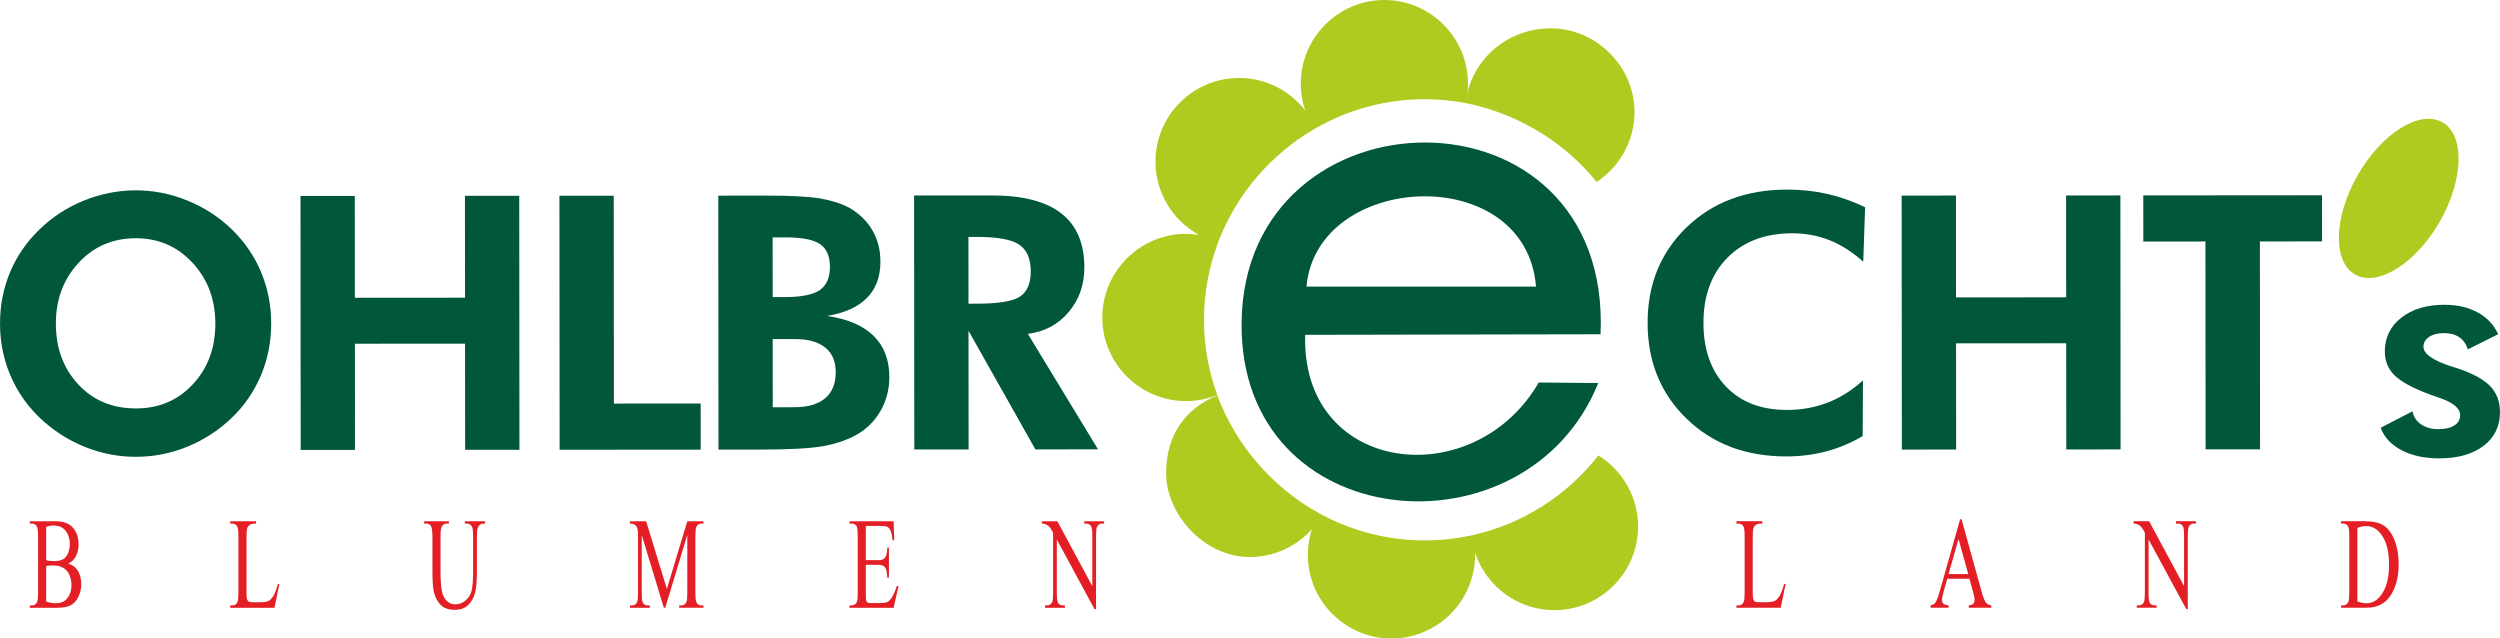 <?xml version="1.0" encoding="UTF-8"?>
<!DOCTYPE svg PUBLIC "-//W3C//DTD SVG 1.1//EN" "http://www.w3.org/Graphics/SVG/1.1/DTD/svg11.dtd">
<!-- Creator: CorelDRAW -->
<svg xmlns="http://www.w3.org/2000/svg" xml:space="preserve" width="66.3mm" height="16.933mm" version="1.1" style="shape-rendering:geometricPrecision; text-rendering:geometricPrecision; image-rendering:optimizeQuality; fill-rule:evenodd; clip-rule:evenodd"
viewBox="0 0 6629.98 1693.32"
 xmlns:xlink="http://www.w3.org/1999/xlink"
 xmlns:xodm="http://www.corel.com/coreldraw/odm/2003">
 <defs>
  <style type="text/css">
   <![CDATA[
    .fil1 {fill:#B0CB1F}
    .fil0 {fill:#00573B}
    .fil2 {fill:#E31E24;fill-rule:nonzero}
   ]]>
  </style>
 </defs>
 <g id="Ebene_x0020_1">
  <g id="_2287702060208">
   <path class="fil0" d="M719.15 857.86c0.03,48.23 -8.9,93.76 -26.75,136.65 -18.04,43.06 -43.77,80.76 -77.51,113.3 -34.98,33.48 -74.39,59.1 -118.19,76.88 -43.82,17.77 -89.19,26.77 -136.13,26.81 -41.16,0.03 -81.37,-6.85 -120.8,-20.8 -39.42,-13.94 -75.57,-34.03 -108.42,-60.06 -42.42,-33.59 -74.81,-73.93 -97.46,-120.86 -22.49,-46.94 -33.84,-97.34 -33.88,-151.38 -0.04,-48.52 8.89,-93.92 26.61,-136.49 17.7,-42.42 43.75,-80.29 78.13,-113.45 33.73,-32.83 72.81,-58.31 117.4,-76.41 44.75,-18.1 90.61,-27.24 137.88,-27.28 46.95,-0.03 92.5,9.04 136.81,27.07 44.46,18.04 83.58,43.45 117.67,76.23 34.11,33.12 60.05,70.95 77.83,113.65 17.77,42.55 26.77,87.93 26.81,136.14zm-358.68 225.33c61.07,-0.05 111.49,-21.44 151.17,-64.34 39.71,-42.77 59.45,-96.32 59.4,-160.88 -0.05,-63.76 -20.17,-117.45 -60.43,-160.91 -40.23,-43.49 -90.35,-65.28 -150.48,-65.24 -61.1,0.05 -111.65,21.77 -151.82,65.3 -40.19,43.38 -60.24,97.11 -60.19,161.17 0.05,65.01 19.87,118.87 59.48,161.25 39.6,42.52 90.51,63.69 152.87,63.65zm436.91 110.07l-0.51 -673.58 144.01 -0.11 0.21 270.13 292.11 -0.22 -0.2 -270.13 144.01 -0.11 0.5 673.58 -144 0.11 -0.21 -281.59 -292.12 0.22 0.21 281.59 -144.01 0.11zm686.7 -0.52l-0.51 -673.58 144.02 -0.11 0.42 551.25 230.09 -0.18 0.09 122.34 -374.11 0.28zm565.24 -112.71l56.52 -0.04c36.31,-0.03 63.78,-7.89 82.44,-23.79 18.68,-15.7 28.09,-38.81 28.07,-69.27 -0.03,-28.43 -9.3,-50.26 -27.84,-65.17 -18.71,-15.05 -45.57,-22.56 -80.91,-22.53l-58.41 0.04 0.13 180.76zm-0.22 -292.11l32.19 -0.03c43.66,-0.03 74.43,-6.18 92.5,-18.43 18.04,-12.27 27.13,-32.86 27.11,-61.75 -0.02,-28.26 -8.66,-48.36 -26.11,-60.28 -17.29,-11.92 -47.59,-17.88 -90.78,-17.85l-35.03 0.03 0.12 158.31zm-143.72 404.51l-0.51 -673.59 126.11 -0.09c65.33,-0.05 113.09,2.42 143.41,7.44 30.16,5.15 56.37,13.45 78.38,25.06 26.08,15.06 46.35,34.82 60.66,59.32 14.32,24.48 21.4,52.28 21.42,83.22 0.03,39.89 -11.71,71.94 -35.41,95.99 -23.54,24.19 -58.87,40.24 -105.82,48.12 54.36,7.97 95.35,25.54 123.16,52.85 27.83,27.28 41.68,63.58 41.72,108.96 0.02,33.13 -7.97,63.44 -23.83,90.93 -15.98,27.51 -37.96,48.72 -65.73,63.83 -24.98,13.52 -54.02,23.12 -87.47,28.95 -33.43,5.84 -88.88,8.87 -166.15,8.92l-14.77 0.02 -95.17 0.07zm1006.63 -0.76l-166.17 0.12 -177.38 -314.59 0.24 314.73 -144.03 0.11 -0.51 -673.59 206.23 -0.15c81.83,-0.07 143.24,15.76 183.94,47.45 40.84,31.69 61.3,79.57 61.34,143.35 0.04,46.31 -13.91,85.9 -41.84,118.76 -27.77,32.82 -63.88,52.02 -108,57.54l186.18 306.27zm-343.6 -386.24l21.66 -0.02c58.27,-0.04 96.75,-6.5 115.44,-19.23 18.66,-12.74 28.06,-34.89 28.04,-66.45 -0.02,-33.15 -10.08,-56.69 -30.21,-70.67 -20.09,-13.95 -57.95,-20.83 -113.4,-20.79l-21.67 0.02 0.14 177.14z"/>
   <path class="fil0" d="M4941.34 694.08c-29.24,-26.04 -59.09,-45.19 -89.88,-57.25 -30.64,-12.07 -63.45,-18.17 -98.49,-18.15 -71.76,0.06 -128.92,21.62 -171.59,64.51 -42.53,43.07 -63.85,100.72 -63.79,173.13 0.05,70.82 19.87,127.02 59.48,168.63 39.6,41.58 93.66,62.27 162.13,62.22 38.95,-0.03 75.05,-6.67 108.49,-19.72 33.45,-13.06 64.38,-32.55 92.93,-58.65l-0.82 147.63c-30.61,18.24 -62.79,31.61 -96.41,40.58 -33.59,8.99 -68.93,13.41 -105.99,13.44 -107.41,0.08 -195.56,-33.16 -264.38,-99.85 -68.99,-66.68 -103.46,-151.47 -103.54,-254.17 -0.08,-102.39 34.41,-186.91 103.3,-253.56 69.06,-66.64 157.92,-100 266.91,-100.08 36.44,-0.02 71.78,3.71 105.7,11.38 34.1,7.67 67.71,19.43 100.86,35.43l-4.91 144.48zm102.34 498.24l-0.51 -673.59 144.01 -0.11 0.21 270.14 292.11 -0.22 -0.2 -270.14 144.01 -0.11 0.5 673.59 -144 0.11 -0.21 -281.59 -292.12 0.22 0.21 281.59 -144.01 0.11zm949.61 -551.96l0.42 551.24 -144.48 0.11 -0.42 -551.25 -164.73 0.13 -0.1 -122.34 473.98 -0.36 0.09 122.34 -164.76 0.13z"/>
   <path class="fil0" d="M6313.56 1134.45l84.44 -43.62c2.76,14.62 10.41,26.18 22.77,34.6 12.25,8.54 27.53,12.73 45.81,12.72 18.03,-0.02 32.1,-3.31 42.36,-9.89 10.26,-6.47 15.38,-15.55 15.37,-27.12 -0.01,-18.29 -18.31,-33.54 -54.77,-45.88 -11.31,-3.81 -20.27,-6.95 -26.97,-9.57 -44.5,-16.69 -75.16,-33.51 -92.27,-50.34 -17.12,-16.95 -25.69,-37.85 -25.71,-62.87 -0.03,-36.96 14.43,-66.97 43.49,-89.76 29.05,-22.91 67.32,-34.38 114.84,-34.42 33.93,-0.02 63.28,6.79 88.03,20.32 24.87,13.55 42.92,32.86 54.23,57.71l-80.47 40.21c-4.36,-14.07 -11.99,-24.86 -22.79,-32.23 -10.8,-7.21 -24.35,-10.89 -40.54,-10.88 -16.18,0.02 -29.2,3.3 -39.34,10.03 -9.99,6.7 -14.97,15.41 -14.96,26.18 0.01,18.82 24.89,36.29 74.76,52.44 5.93,1.71 10.41,3.15 13.56,4.2 41.32,13.52 70.82,29.43 88.32,47.58 17.51,18.01 26.23,41.15 26.25,69.03 0.03,37.64 -14.43,67.38 -43.5,89.5 -29.07,22.14 -68.26,33.2 -117.46,33.24 -39.08,0.03 -72.51,-7.17 -100.15,-21.61 -27.63,-14.6 -46.08,-34.45 -55.3,-59.57z"/>
   <path class="fil1" d="M6245.26 727.73c59.69,34.41 160.59,-28.12 224.58,-139.18 64,-111.06 67.51,-229.68 7.83,-264.09 -59.69,-34.39 -160.59,28.13 -224.58,139.19 -64,111.05 -67.51,229.69 -7.83,264.08z"/>
   <path class="fil1" d="M4112.98 75.13c118.34,0 221.78,99.67 221.78,221.83 0,77.48 -40.07,145.86 -100.51,185.55 -84.52,-105.32 -209.89,-181.8 -347.2,-209.06 11.4,-111.6 107.6,-198.32 225.93,-198.32z"/>
   <path class="fil1" d="M4238.87 1207.77c63.13,39.18 105.33,109.15 105.33,188.6 0,122.17 -99.65,221.77 -221.81,221.77 -97.86,0 -181.24,-63.92 -210.55,-152.14l0.01 -0.01 0.07 5.51c0,122.24 -99.61,221.82 -221.77,221.82 -122.14,0 -221.8,-99.58 -221.8,-221.82 0,-23.75 3.78,-46.66 10.75,-68.15l0.11 0.08c-40.66,45.25 -99.6,73.79 -164.93,73.79 -122.15,0 -221.78,-114.61 -221.78,-221.76 0,-107.15 55.44,-173.57 135.66,-207.03 49.42,132.45 147.01,244.9 269.83,312.52l-0.05 0.09 8.69 4.59 0.02 -0.03c81.4,43.06 173.9,67.56 271.83,67.56 41.27,0 81.54,-4.36 120.4,-12.58l-0.02 -0.09 6.81 -1.32 -0.01 -0.06c134.26,-30.02 251.19,-106.48 333.21,-211.34zm-1059.56 -584.88l0.05 -0.04c-68.52,-37.85 -115.12,-110.88 -115.12,-194.34 0,-122.16 99.69,-221.76 221.89,-221.76 71.23,0 134.79,33.9 175.41,86.37l-0.12 0c-7.65,-22.4 -11.8,-46.39 -11.8,-71.3 0,-122.13 99.58,-221.82 221.72,-221.82 122.14,0 221.76,99.69 221.76,221.82 0,17.7 -2.08,34.97 -6.04,51.5 -35.18,-6.64 -71.49,-10.18 -108.58,-10.18 -104.91,0 -203.62,28 -289.07,76.86l-0.05 -0.11 -4.12 2.24 0.14 0.21c-114.43,66.66 -204.61,170.96 -253.07,295.8l-0.1 -0.05 -1.95 5.11 0.1 0.02c-24.13,63.95 -37.41,133.12 -37.41,205.35 0,69.71 12.5,136.75 35.3,198.95 -25.68,10.42 -53.73,16.18 -83.06,16.18 -122.27,0 -221.86,-99.6 -221.86,-221.73 0,-122.19 99.59,-221.72 221.86,-221.72 11.59,0 22.99,0.91 34.12,2.64z"/>
   <path class="fil0" d="M4244.66 886.49l-783.5 1.47 0 13.06c0,359.08 449.46,406.99 619.57,113.36l157.84 1.48c-189.75,470.93 -951.96,406.98 -945.91,-159.94 6.11,-633.68 982.41,-651.17 952,30.57zm-171.11 -126.46c-27.11,-332.87 -581.63,-305.25 -608.79,0l608.79 0z"/>
   <path class="fil2" d="M180.99 1494.75c10.54,3.36 18.41,8.79 23.63,16.24 7.22,10.39 10.85,23.04 10.85,38.06 0,11.38 -2.41,22.3 -7.18,32.75 -4.77,10.46 -11.3,18.02 -19.62,22.81 -8.32,4.8 -20.99,7.23 -38.06,7.23l-71.58 0 0 -6.24 5.68 0c6.35,0 10.89,-3.07 13.63,-9.19 1.72,-3.92 2.6,-12.3 2.6,-25.18l0 -148.28c0,-14.21 -1.07,-23.16 -3.24,-26.86 -2.9,-4.96 -7.25,-7.45 -12.99,-7.45l-5.68 0 0 -6.29 65.51 0c12.25,0 22.07,1.39 29.43,4.1 11.19,4.05 19.74,11.21 25.62,21.54 5.88,10.35 8.82,22.18 8.82,35.65 0,11.49 -2.29,21.77 -6.92,30.9 -4.61,9.06 -11.45,15.76 -20.5,20.21zm-58.59 -9.18c2.78,0.81 5.91,1.39 9.46,1.79 3.55,0.4 7.45,0.58 11.69,0.58 10.88,0 19.08,-1.73 24.55,-5.32 5.49,-3.52 9.69,-9.01 12.59,-16.34 2.9,-7.28 4.35,-15.31 4.35,-24.03 0,-13.4 -3.63,-24.84 -10.84,-34.31 -7.25,-9.47 -17.79,-14.21 -31.65,-14.21 -7.48,0 -14.16,1.21 -20.15,3.7l0 88.14zm0 109.69c8.66,3.06 17.21,4.56 25.62,4.56 13.5,0 23.77,-4.62 30.88,-13.8 7.06,-9.19 10.61,-20.57 10.61,-34.08 0,-8.9 -1.61,-17.51 -4.81,-25.71 -3.2,-8.25 -8.44,-14.72 -15.65,-19.46 -7.22,-4.74 -16.19,-7.11 -26.84,-7.11 -4.62,0 -8.59,0.12 -11.87,0.29 -3.29,0.23 -5.92,0.64 -7.94,1.21l0 94.1zm614.69 -46.9l3.7 1.21 -12.97 62.27 -117.44 0 0 -6.24 5.73 0c6.42,0 10.99,-3.18 13.75,-9.48 1.56,-3.63 2.33,-12.01 2.33,-25.07l0 -148.1c0,-14.32 -1.04,-23.27 -3.14,-26.86 -2.9,-4.96 -7.21,-7.45 -12.94,-7.45l-5.73 0 0 -6.29 68.68 0 0 6.29c-8.05,-0.11 -13.7,0.99 -16.94,3.36 -3.25,2.36 -5.47,5.36 -6.65,9.01 -1.18,3.58 -1.79,12.24 -1.79,25.87l0 144.17c0,9.36 0.61,15.78 1.79,19.3 0.88,2.37 2.25,4.1 4.13,5.25 1.87,1.1 7.67,1.68 17.44,1.68l11.07 0c11.64,0 19.81,-1.27 24.51,-3.87 4.69,-2.6 8.97,-7.22 12.87,-13.8 3.85,-6.59 7.74,-17.05 11.6,-31.25zm495.7 -159.72l0 -6.29 53.72 0 0 6.29 -5.74 0c-5.94,0 -10.53,3.76 -13.73,11.33 -1.57,3.52 -2.37,11.61 -2.37,24.37l0 93.05c0,23.05 -1.49,40.9 -4.5,53.55 -3.02,12.71 -8.98,23.62 -17.8,32.69 -8.85,9.07 -20.88,13.63 -36.07,13.63 -16.57,0 -29.13,-4.33 -37.68,-13.05 -8.59,-8.66 -14.66,-20.33 -18.25,-35 -2.37,-10.05 -3.59,-28.88 -3.59,-56.55l0 -89.71c0,-14.09 -1.25,-23.33 -3.85,-27.72 -2.56,-4.39 -6.72,-6.59 -12.45,-6.59l-5.72 0 0 -6.29 65.54 0 0 6.29 -5.8 0c-6.26,0 -10.76,2.95 -13.44,8.96 -1.87,4.04 -2.78,12.54 -2.78,25.35l0 100.05c0,8.9 0.53,19.12 1.6,30.61 1.11,11.5 3.05,20.51 5.88,26.92 2.83,6.41 6.91,11.73 12.25,15.88 5.35,4.22 11.87,6.3 19.63,6.3 9.92,0 18.78,-3.29 26.61,-9.82 7.82,-6.53 13.2,-14.91 16.07,-25.13 2.86,-10.22 4.31,-27.49 4.31,-51.87l0 -92.94c0,-14.32 -1.07,-23.27 -3.14,-26.86 -2.93,-4.96 -7.24,-7.45 -12.97,-7.45l-5.73 0zm527.69 223.2l-58.6 -193.1 0 153.36c0,14.09 1,22.87 3.02,26.39 2.75,4.74 7.14,7.11 13.09,7.11l5.35 0 0 6.24 -52.76 0 0 -6.24 5.34 0c6.42,0 10.97,-2.95 13.67,-8.84 1.64,-3.58 2.45,-11.84 2.45,-24.66l0 -149.95c0,-10.17 -0.72,-17.5 -2.22,-22.01 -1.07,-3.3 -2.97,-6.01 -5.77,-8.2 -2.82,-2.19 -7.28,-3.3 -13.47,-3.3l0 -6.29 42.95 0 55.01 179.58 54.13 -179.58 42.95 0 0 6.29 -5.27 0c-6.49,0 -11.07,2.95 -13.75,8.79 -1.63,3.63 -2.47,11.83 -2.47,24.72l0 149.95c0,14.09 1.07,22.87 3.16,26.39 2.75,4.74 7.1,7.11 13.06,7.11l5.27 0 0 6.24 -64.44 0 0 -6.24 5.38 0c6.49,0 11.03,-2.95 13.67,-8.84 1.64,-3.58 2.44,-11.84 2.44,-24.66l0 -153.36 -58.49 193.1 -3.7 0zm535.63 -216.96l0 90.69 33.33 0c8.66,0 14.43,-1.97 17.33,-5.89 3.9,-5.2 6.03,-14.33 6.49,-27.44l4.13 0 0 79.89 -4.13 0c-1.03,-11.15 -2.09,-18.32 -3.13,-21.5 -1.34,-3.92 -3.56,-7.04 -6.6,-9.29 -3.06,-2.25 -7.75,-3.41 -14.09,-3.41l-33.33 0 0 75.67c0,10.16 0.31,16.34 0.88,18.54 0.61,2.19 1.64,3.93 3.13,5.25 1.49,1.28 4.36,1.91 8.51,1.91l25.73 0c8.56,0 14.81,-0.86 18.67,-2.72 3.9,-1.78 7.6,-5.31 11.19,-10.62 4.61,-6.99 9.35,-17.56 14.2,-31.65l4.47 0 -13.06 57.53 -116.89 0 0 -6.24 5.38 0c3.55,0 6.94,-1.33 10.15,-3.93 2.4,-1.79 4.01,-4.51 4.89,-8.09 0.84,-3.64 1.26,-11.03 1.26,-22.18l0 -149.08c0,-14.56 -0.95,-23.51 -2.9,-26.92 -2.68,-4.51 -7.14,-6.76 -13.4,-6.76l-5.38 0 0 -6.29 116.89 0 1.68 50.25 -4.39 0c-1.57,-12.07 -3.28,-20.33 -5.19,-24.84 -1.91,-4.5 -4.7,-7.97 -8.44,-10.33 -2.98,-1.68 -8.25,-2.55 -15.77,-2.55l-41.61 0zm466.85 -12.53l41.14 0 92.73 172.13 0 -132.33c0,-14.1 -1.07,-22.93 -3.13,-26.4 -2.78,-4.73 -7.14,-7.11 -13.09,-7.11l-5.27 0 0 -6.29 52.8 0 0 6.29 -5.39 0c-6.41,0 -10.95,2.95 -13.62,8.79 -1.65,3.63 -2.45,11.83 -2.45,24.72l0 193.38 -4.05 0 -99.97 -184.77 0 141.34c0,14.09 0.99,22.87 3.01,26.39 2.83,4.74 7.21,7.11 13.1,7.11l5.34 0 0 6.24 -52.76 0 0 -6.24 5.23 0c6.5,0 11.07,-2.95 13.78,-8.84 1.65,-3.58 2.45,-11.84 2.45,-24.66l0 -159.6c-4.39,-7.8 -7.75,-12.94 -10,-15.42 -2.3,-2.49 -5.62,-4.79 -10.01,-6.94 -2.18,-0.98 -5.46,-1.5 -9.84,-1.5l0 -6.29z"/>
   <path class="fil2" d="M4731.68 1548.26l3.7 1.21 -12.98 62.27 -117.43 0 0 -6.24 5.73 0c6.41,0 10.99,-3.18 13.75,-9.48 1.56,-3.63 2.32,-12.01 2.32,-25.06l0 -148.1c0,-14.33 -1.03,-23.28 -3.13,-26.87 -2.9,-4.96 -7.22,-7.45 -12.94,-7.45l-5.73 0 0 -6.29 68.67 0 0 6.29c-8.04,-0.11 -13.7,0.99 -16.94,3.36 -3.24,2.36 -5.46,5.37 -6.64,9.01 -1.19,3.58 -1.8,12.24 -1.8,25.87l0 144.18c0,9.35 0.61,15.77 1.8,19.29 0.87,2.37 2.25,4.1 4.12,5.25 1.87,1.11 7.67,1.68 17.44,1.68l11.08 0c11.64,0 19.81,-1.27 24.5,-3.87 4.7,-2.6 8.98,-7.22 12.87,-13.8 3.85,-6.59 7.75,-17.05 11.61,-31.25zm491.23 -13.35l-58.71 0 -10.27 36.22c-2.56,8.9 -3.82,15.54 -3.82,19.99 0,3.46 1.11,6.52 3.28,9.18 2.22,2.65 6.95,4.39 14.28,5.2l0 6.24 -47.75 0 0 -6.24c6.33,-1.73 10.41,-3.93 12.29,-6.64 3.82,-5.38 8.01,-16.41 12.63,-32.99l53.37 -188.82 3.9 0 52.79 190.84c4.24,15.37 8.09,25.3 11.57,29.86 3.47,4.57 8.32,7.17 14.51,7.75l0 6.24 -59.86 0 0 -6.24c6.03,-0.46 10.11,-2.03 12.25,-4.62 2.14,-2.54 3.21,-5.72 3.21,-9.47 0,-4.97 -1.53,-12.77 -4.5,-23.52l-9.17 -32.98zm-3.13 -12.53l-25.73 -92.71 -26.38 92.71 52.11 0zm438.55 -140.13l41.15 0 92.73 172.13 0 -132.33c0,-14.1 -1.07,-22.93 -3.13,-26.4 -2.78,-4.73 -7.14,-7.11 -13.09,-7.11l-5.27 0 0 -6.29 52.79 0 0 6.29 -5.38 0c-6.41,0 -10.95,2.95 -13.62,8.79 -1.65,3.63 -2.45,11.83 -2.45,24.72l0 193.38 -4.05 0 -99.98 -184.77 0 141.34c0,14.09 1,22.87 3.02,26.39 2.83,4.74 7.21,7.11 13.1,7.11l5.34 0 0 6.24 -52.76 0 0 -6.24 5.23 0c6.5,0 11.07,-2.95 13.78,-8.84 1.65,-3.58 2.44,-11.84 2.44,-24.66l0 -159.6c-4.38,-7.8 -7.74,-12.94 -9.99,-15.42 -2.3,-2.49 -5.62,-4.79 -10.01,-6.93 -2.18,-0.99 -5.46,-1.51 -9.85,-1.51l0 -6.29zm550.18 229.49l0 -6.24 5.69 0c6.41,0 10.95,-3.12 13.63,-9.36 1.63,-3.7 2.47,-12.07 2.47,-25.01l0 -148.27c0,-14.33 -1.07,-23.28 -3.12,-26.87 -2.9,-4.96 -7.26,-7.45 -12.98,-7.45l-5.69 0 0 -6.29 61.73 0c22.64,0 39.89,3.93 51.73,11.67 11.79,7.79 21.3,20.8 28.51,38.93 7.18,18.2 10.81,39.16 10.81,62.96 0,31.94 -6.42,58.63 -19.25,80.05 -14.38,23.92 -36.33,35.88 -65.77,35.88l-67.76 0zm43.25 -16.58c9.47,3.18 17.41,4.74 23.82,4.74 17.3,0 31.65,-9.19 43.07,-27.61 11.41,-18.37 17.14,-43.33 17.14,-74.8 0,-31.66 -5.73,-56.67 -17.14,-74.93 -11.42,-18.3 -26.04,-27.43 -43.94,-27.43 -6.72,0 -14.36,1.62 -22.95,4.91l0 195.12z"/>
  </g>
 </g>
</svg>
